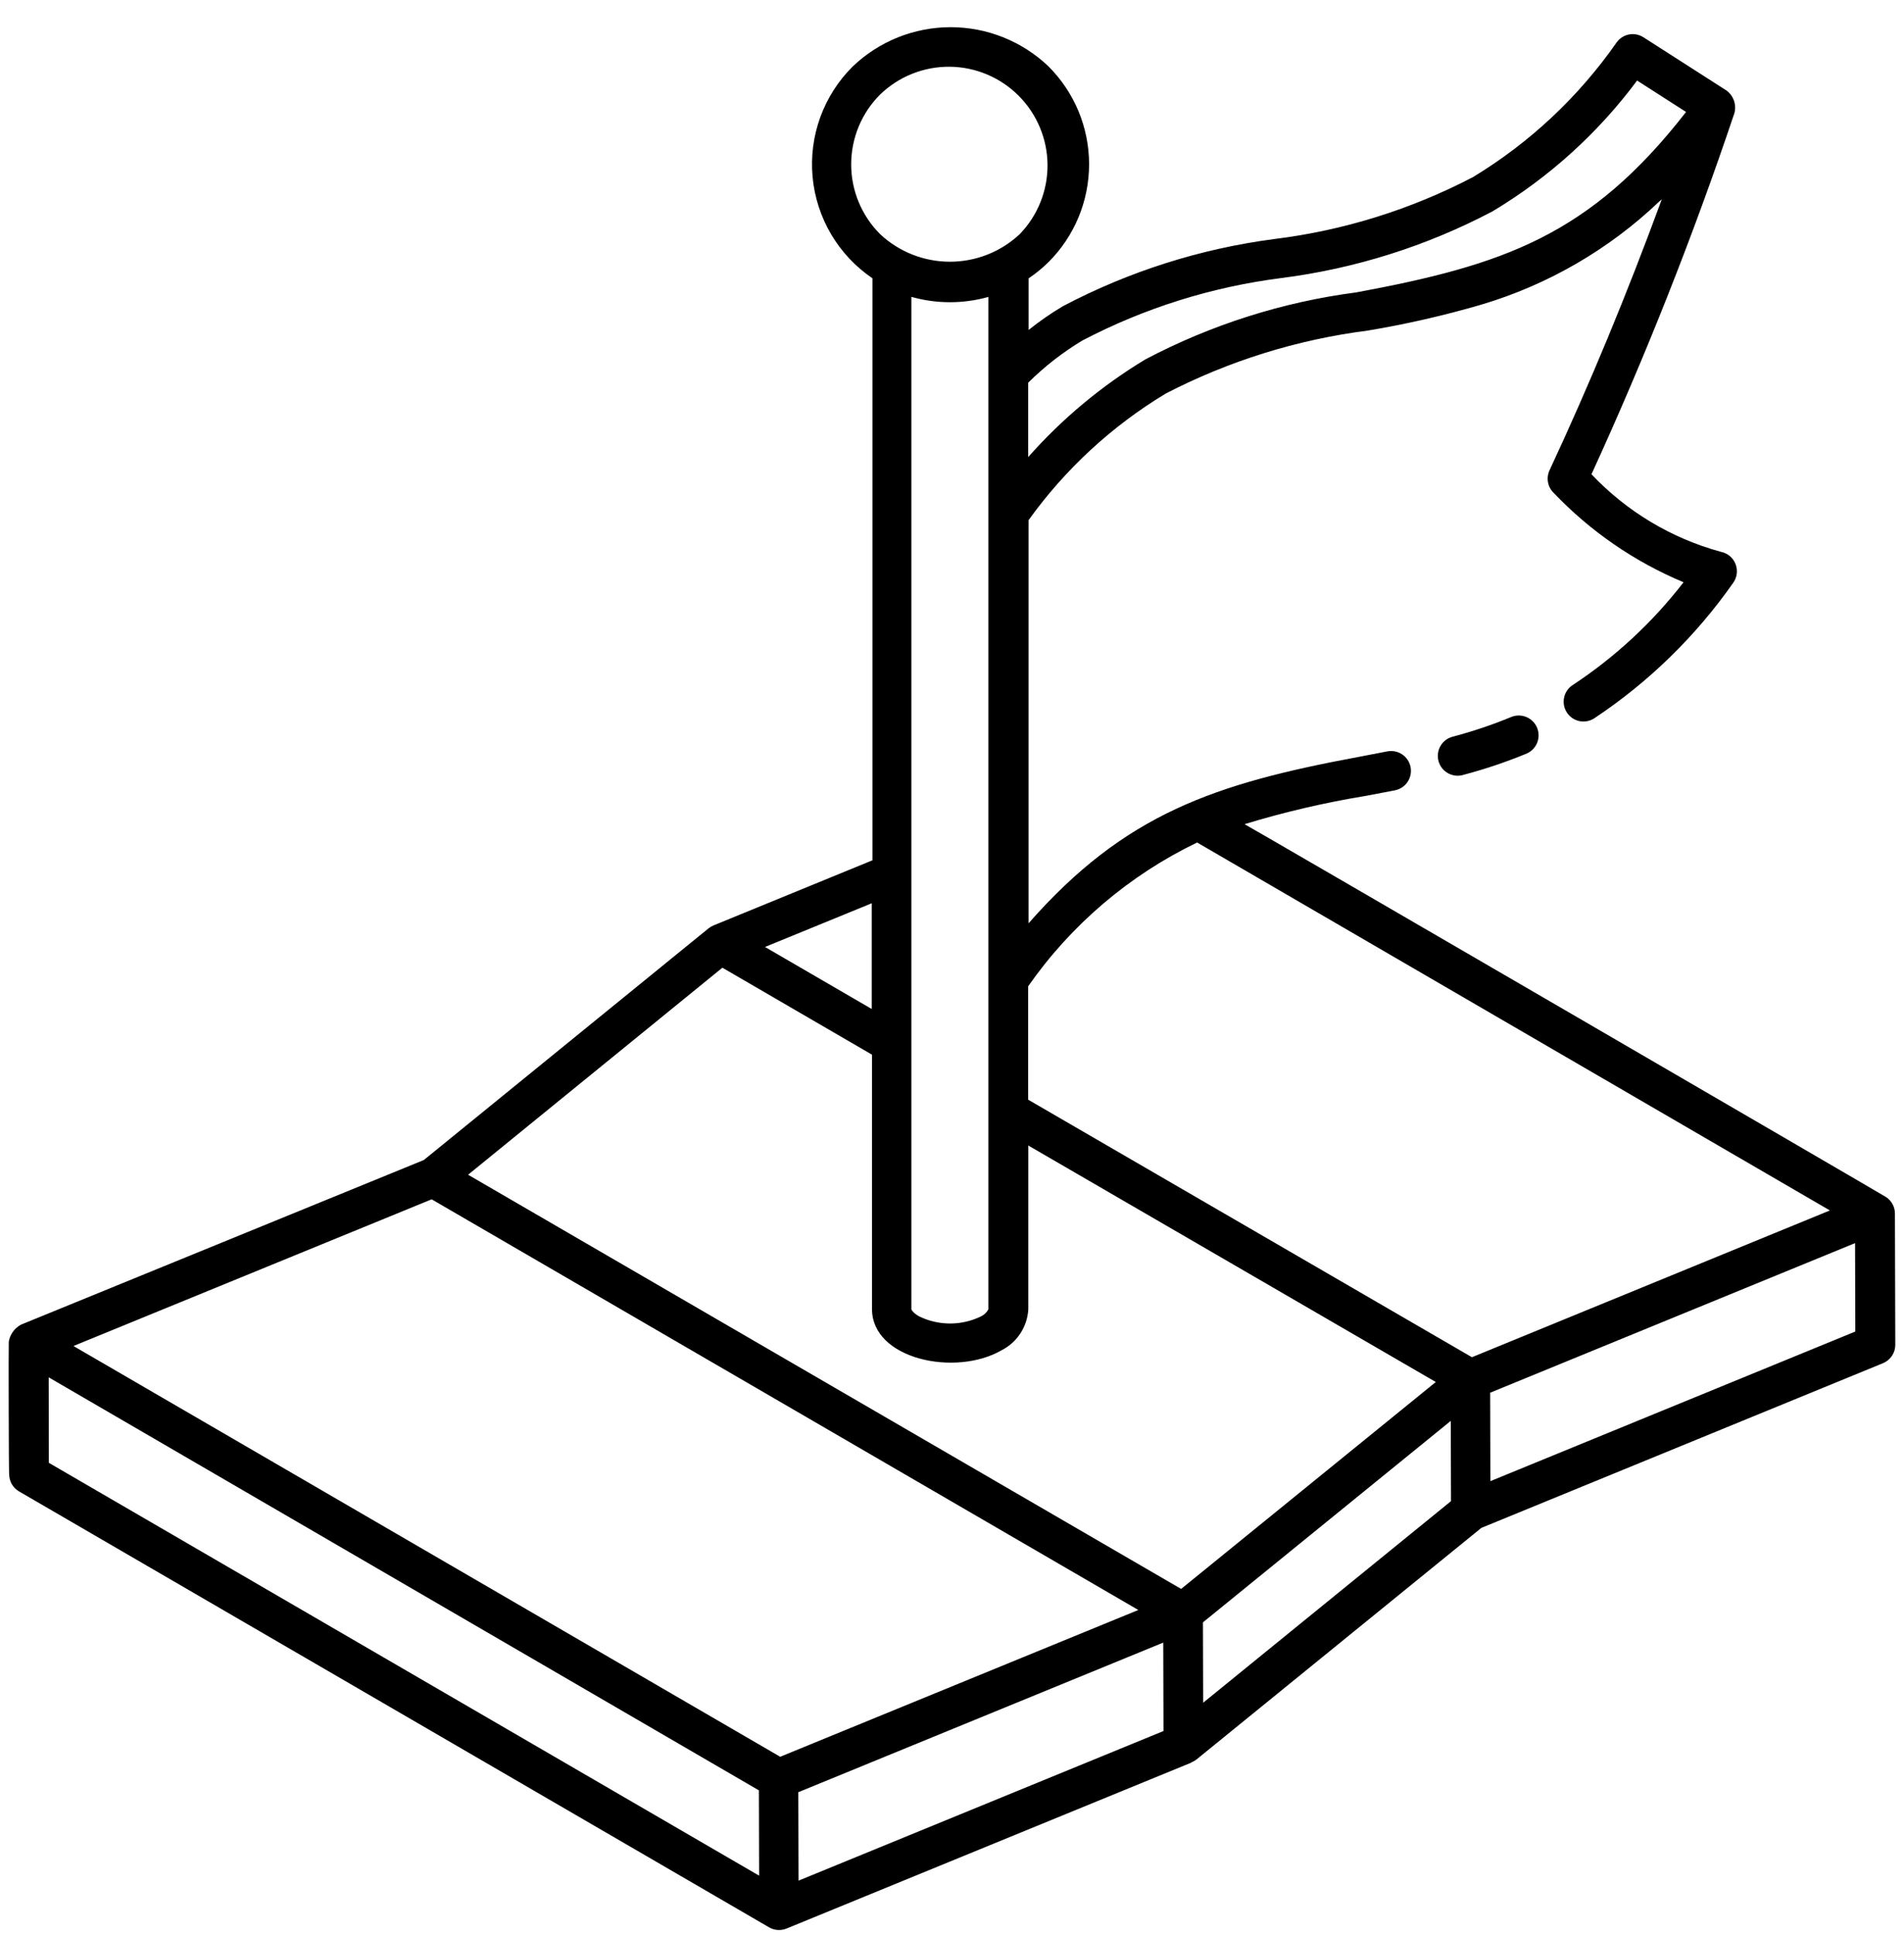 <svg width="64" height="65" viewBox="0 0 64 65" fill="none" xmlns="http://www.w3.org/2000/svg">
<path d="M0.309 49.549C0.309 49.665 0.339 49.779 0.397 49.88C0.455 49.981 0.539 50.065 0.639 50.123L25.851 64.774C25.94 64.826 26.038 64.856 26.14 64.863C26.242 64.87 26.345 64.854 26.439 64.815L40.039 59.241C40.047 59.241 40.05 59.229 40.058 59.225C40.111 59.203 40.161 59.175 40.207 59.142L49.793 51.35L63.293 45.815C63.415 45.765 63.52 45.68 63.594 45.569C63.668 45.459 63.708 45.329 63.707 45.197L63.695 40.785C63.695 40.675 63.668 40.568 63.616 40.472C63.565 40.376 63.49 40.293 63.399 40.233C63.266 40.143 41.967 27.759 41.833 27.699C43.171 27.291 44.535 26.973 45.915 26.747L46.893 26.561C47.066 26.525 47.218 26.423 47.316 26.275C47.413 26.128 47.448 25.947 47.413 25.774C47.377 25.601 47.275 25.449 47.127 25.351C46.98 25.254 46.799 25.219 46.626 25.254L45.665 25.439C40.839 26.335 37.814 27.343 34.574 31.03V17.481C35.807 15.764 37.377 14.316 39.187 13.225C41.307 12.129 43.604 11.413 45.971 11.111C47.258 10.897 48.531 10.606 49.783 10.241C52.031 9.574 54.087 8.382 55.783 6.763C55.807 6.741 55.834 6.723 55.858 6.699C54.675 9.919 53.43 12.922 52.085 15.806C52.026 15.932 52.009 16.072 52.034 16.209C52.059 16.345 52.126 16.47 52.226 16.566C53.457 17.858 54.943 18.881 56.59 19.569C55.553 20.91 54.302 22.072 52.889 23.007C52.811 23.053 52.744 23.113 52.69 23.186C52.637 23.258 52.598 23.34 52.578 23.428C52.557 23.515 52.554 23.606 52.569 23.695C52.584 23.783 52.617 23.868 52.666 23.943C52.714 24.019 52.778 24.084 52.852 24.134C52.926 24.185 53.01 24.22 53.099 24.237C53.187 24.254 53.278 24.253 53.365 24.234C53.453 24.215 53.536 24.179 53.61 24.127C55.426 22.917 57.001 21.38 58.254 19.594C58.321 19.503 58.363 19.397 58.378 19.286C58.392 19.174 58.378 19.061 58.337 18.956C58.296 18.851 58.229 18.758 58.142 18.686C58.056 18.615 57.952 18.566 57.842 18.545C56.181 18.092 54.677 17.19 53.495 15.939C55.307 11.985 56.909 7.938 58.295 3.815C58.337 3.674 58.333 3.524 58.285 3.385C58.238 3.246 58.148 3.125 58.029 3.039L55.242 1.253C55.099 1.161 54.927 1.127 54.76 1.158C54.594 1.189 54.445 1.283 54.345 1.419C53.068 3.252 51.421 4.796 49.51 5.953C47.424 7.042 45.159 7.748 42.823 8.035C40.344 8.361 37.943 9.124 35.731 10.289C35.328 10.528 34.941 10.796 34.575 11.089V9.355C34.814 9.195 35.037 9.013 35.242 8.811C35.675 8.38 36.018 7.867 36.253 7.302C36.487 6.737 36.608 6.132 36.608 5.521C36.608 4.909 36.487 4.304 36.253 3.739C36.018 3.175 35.675 2.662 35.242 2.23C34.356 1.385 33.179 0.914 31.955 0.914C30.73 0.914 29.553 1.385 28.667 2.23C28.181 2.711 27.808 3.294 27.573 3.937C27.339 4.579 27.251 5.266 27.314 5.947C27.377 6.628 27.59 7.287 27.938 7.876C28.286 8.464 28.76 8.969 29.326 9.353V28.913L23.981 31.103C23.921 31.129 23.864 31.163 23.813 31.203L14.247 38.986L0.709 44.518C0.601 44.575 0.507 44.657 0.435 44.756C0.364 44.855 0.316 44.969 0.295 45.09C0.286 45.223 0.293 49.682 0.309 49.549ZM14.51 40.307L38.263 54.109L26.225 59.042L2.469 45.237L14.51 40.307ZM24.282 32.523L29.311 35.446V43.995C29.311 45.686 32.121 46.277 33.671 45.378C33.926 45.247 34.143 45.052 34.299 44.812C34.456 44.572 34.547 44.295 34.565 44.009V38.499L48.262 46.447L39.702 53.401L15.734 39.481L24.282 32.523ZM40.437 54.523L48.766 47.753C48.766 47.986 48.774 50.615 48.774 50.45L40.442 57.226C40.442 56.994 40.434 54.365 40.435 54.529L40.437 54.523ZM1.637 46.29L25.509 60.171L25.517 63.038L1.642 49.163L1.637 46.29ZM26.842 63.205L26.834 60.233L39.101 55.205L39.109 58.177L26.842 63.205ZM50.097 49.779L50.089 46.807L62.355 41.779L62.363 44.751L50.097 49.779ZM61.509 40.681L49.477 45.614L34.559 36.958V33.149C36.003 31.082 37.953 29.42 40.223 28.323L40.239 28.315L61.509 40.681ZM36.386 11.442C38.466 10.354 40.724 9.645 43.053 9.347C45.537 9.033 47.945 8.274 50.162 7.107C52.057 5.974 53.711 4.479 55.029 2.707L56.674 3.763C53.439 7.922 50.526 8.91 45.589 9.827C43.113 10.15 40.715 10.912 38.506 12.075C37.031 12.964 35.701 14.072 34.561 15.362V12.862C35.111 12.316 35.725 11.838 36.39 11.439L36.386 11.442ZM29.586 3.175C30.212 2.57 31.051 2.236 31.922 2.243C32.792 2.251 33.625 2.601 34.24 3.217C34.855 3.833 35.204 4.666 35.211 5.537C35.217 6.408 34.881 7.246 34.275 7.871C33.639 8.466 32.801 8.796 31.931 8.796C31.06 8.796 30.222 8.466 29.586 7.871C29.276 7.563 29.031 7.196 28.863 6.792C28.696 6.388 28.61 5.955 28.611 5.518C28.612 5.08 28.699 4.648 28.867 4.244C29.036 3.841 29.283 3.475 29.594 3.167L29.586 3.175ZM33.222 9.985C33.222 13.267 33.222 44.666 33.222 44.006C33.167 44.107 33.083 44.188 32.981 44.239C32.655 44.398 32.298 44.481 31.936 44.481C31.574 44.481 31.216 44.398 30.891 44.239C30.691 44.122 30.637 44.021 30.634 44.002V9.977C31.483 10.217 32.381 10.217 33.23 9.977L33.222 9.985ZM29.302 30.357V33.911L25.714 31.826L29.302 30.357Z" fill="black"/>
<path d="M50.795 24.098C50.162 24.359 49.513 24.578 48.851 24.754C48.763 24.773 48.68 24.811 48.607 24.863C48.534 24.916 48.472 24.983 48.426 25.06C48.379 25.137 48.349 25.223 48.337 25.312C48.324 25.401 48.33 25.492 48.353 25.579C48.377 25.666 48.418 25.747 48.474 25.818C48.53 25.889 48.599 25.947 48.679 25.99C48.758 26.033 48.845 26.06 48.935 26.068C49.024 26.076 49.115 26.067 49.201 26.039C49.917 25.849 50.62 25.612 51.306 25.33C51.387 25.296 51.46 25.247 51.522 25.185C51.584 25.123 51.633 25.05 51.667 24.969C51.7 24.888 51.717 24.801 51.717 24.713C51.717 24.626 51.7 24.539 51.667 24.458C51.633 24.377 51.584 24.304 51.522 24.242C51.46 24.18 51.386 24.131 51.306 24.098C51.225 24.064 51.138 24.047 51.05 24.047C50.963 24.047 50.876 24.064 50.795 24.098Z" fill="black"/>
</svg>
